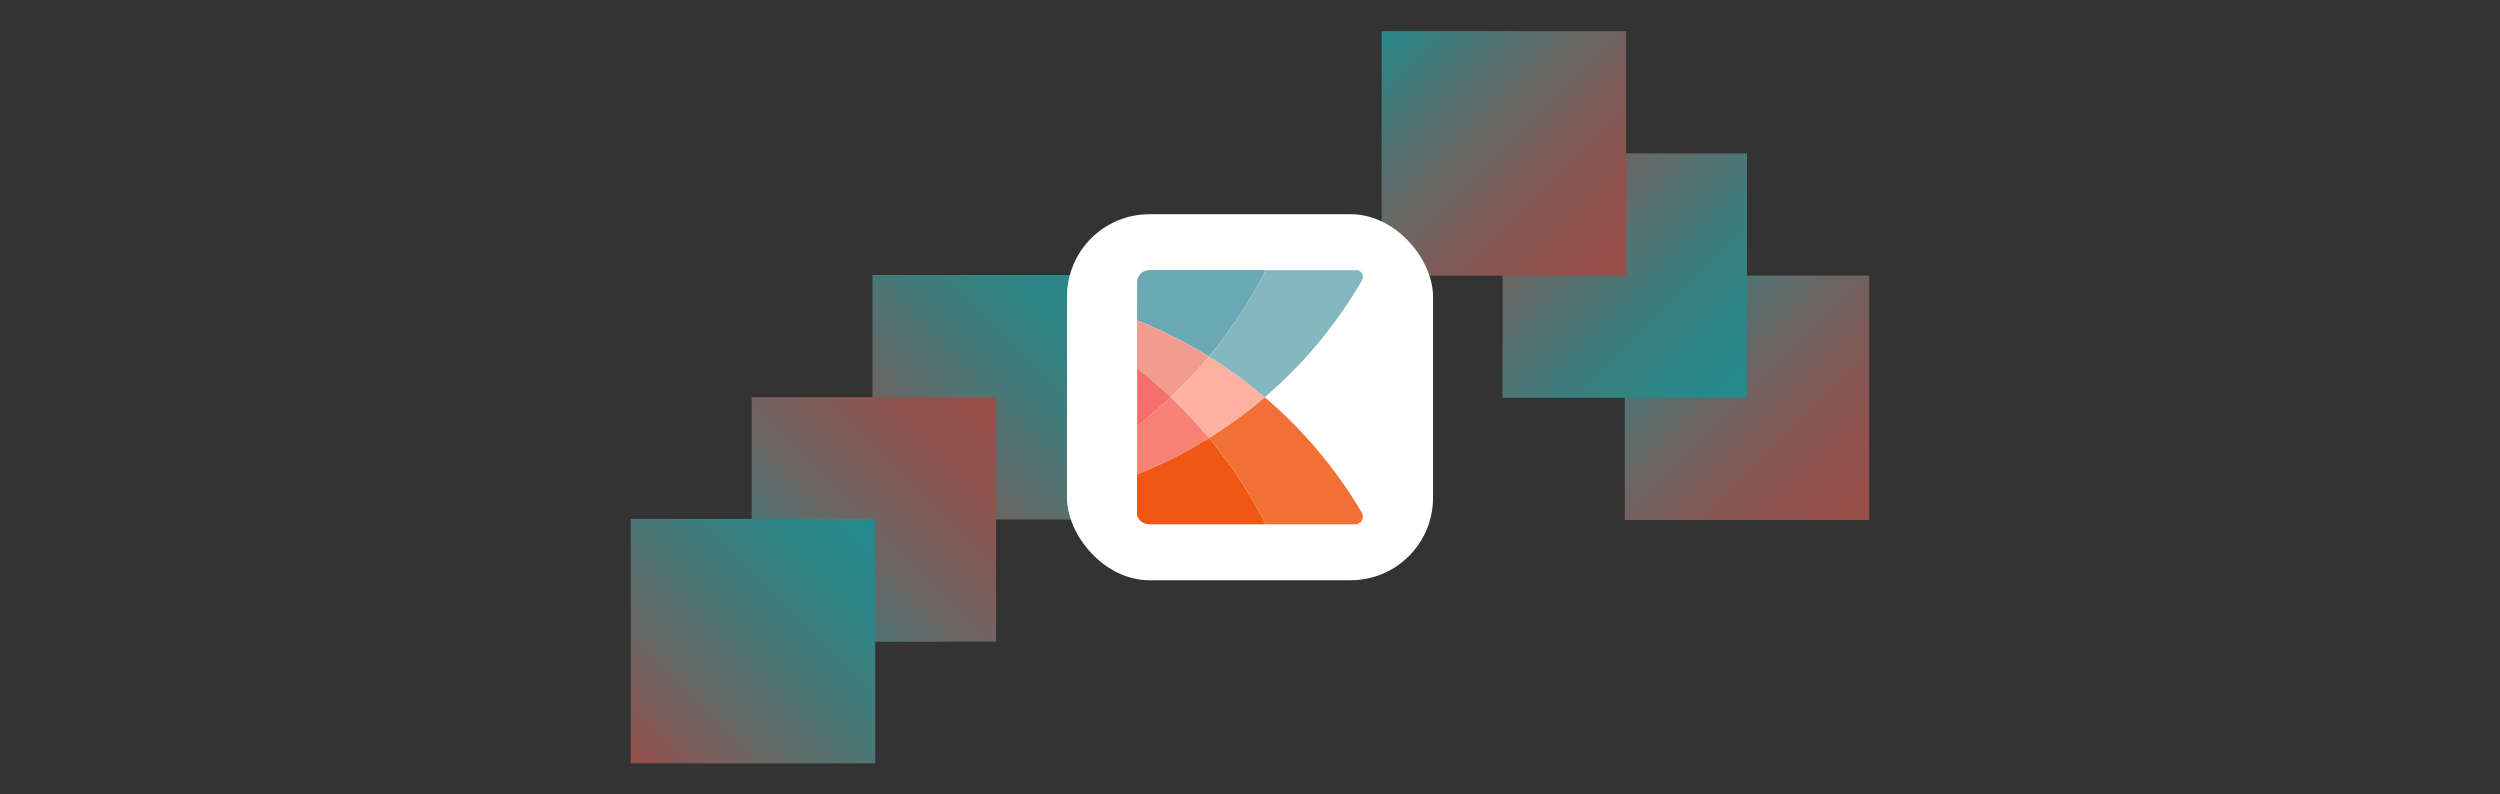 <svg xmlns="http://www.w3.org/2000/svg" xmlns:xlink="http://www.w3.org/1999/xlink" viewBox="0 0 1531.58 486.72"><rect x="0" y="0" width="1531.58" height="486.72" fill="#333333" stroke="none"/><defs><style>.cls-1{opacity:0.5;}.cls-2{fill:url(#linear-gradient);}.cls-3{fill:url(#linear-gradient-2);}.cls-4{fill:url(#linear-gradient-3);}.cls-5{fill:url(#linear-gradient-4);}.cls-6{fill:url(#linear-gradient-5);}.cls-7{fill:url(#linear-gradient-6);}.cls-8{fill:#fff;}.cls-9{fill:#69a9b4;}.cls-10{fill:#f05713;}.cls-11{fill:#f98075;}.cls-12{fill:#f29c8f;}.cls-13{fill:#f66f6d;}.cls-14{fill:#f27036;}.cls-15{fill:#85b7c0;}.cls-16{fill:#feb0a1;}</style><linearGradient id="linear-gradient" x1="11356.6" y1="2846.01" x2="11506.36" y2="2995.76" gradientTransform="matrix(1, 0, 0, -1, -10822.1, 3164.25)" gradientUnits="userSpaceOnUse"><stop offset="0" stop-color="#17e1e3"/><stop offset="0.1" stop-color="#1ddee0"/><stop offset="0.23" stop-color="#2dd6d6"/><stop offset="0.38" stop-color="#48c8c7"/><stop offset="0.54" stop-color="#6eb4b2"/><stop offset="0.72" stop-color="#9f9b96"/><stop offset="0.9" stop-color="#d97d75"/><stop offset="1" stop-color="#ff6a60"/></linearGradient><linearGradient id="linear-gradient-2" x1="11430.64" y1="2920.89" x2="11580.39" y2="3070.64" gradientTransform="matrix(1, 0, 0, -1, -10970.17, 3314)" gradientUnits="userSpaceOnUse"><stop offset="0" stop-color="#ff6a60"/><stop offset="0.1" stop-color="#f96d63"/><stop offset="0.23" stop-color="#e9756d"/><stop offset="0.38" stop-color="#ce837c"/><stop offset="0.54" stop-color="#a89791"/><stop offset="0.72" stop-color="#77b0ad"/><stop offset="0.9" stop-color="#3dcece"/><stop offset="1" stop-color="#17e1e3"/></linearGradient><linearGradient id="linear-gradient-3" x1="11504.67" y1="2995.42" x2="11654.42" y2="3145.17" gradientTransform="matrix(1, 0, 0, -1, -11118.23, 3463.07)" xlink:href="#linear-gradient"/><linearGradient id="linear-gradient-4" x1="10895.72" y1="3353.25" x2="11045.47" y2="3503" gradientTransform="translate(-9900.33 -3184.42)" xlink:href="#linear-gradient-2"/><linearGradient id="linear-gradient-5" x1="10970.59" y1="3428.13" x2="11120.35" y2="3577.88" gradientTransform="translate(-10050.08 -3334.18)" xlink:href="#linear-gradient"/><linearGradient id="linear-gradient-6" x1="11044.63" y1="3503" x2="11194.38" y2="3652.76" gradientTransform="translate(-10198.15 -3483.93)" xlink:href="#linear-gradient-2"/></defs><g id="Backgrounds"><g id="Icon_only_V01a" data-name="Icon only V01a" class="cls-1"><rect class="cls-2" x="534.5" y="168.48" width="149.75" height="149.75" transform="translate(1218.76 486.72) rotate(-180)"/><rect class="cls-3" x="460.47" y="243.36" width="149.75" height="149.75" transform="translate(1070.69 636.48) rotate(-180)"/><rect class="cls-4" x="386.44" y="317.89" width="149.75" height="149.75" transform="translate(922.63 785.54) rotate(-180)"/><rect class="cls-5" x="995.39" y="168.83" width="149.75" height="149.75" transform="translate(2140.53 487.41) rotate(180)"/><rect class="cls-6" x="920.51" y="93.95" width="149.75" height="149.75" transform="translate(1990.78 337.66) rotate(180)"/><rect class="cls-7" x="846.48" y="19.07" width="149.75" height="149.75" transform="translate(1842.71 187.9) rotate(180)"/></g></g><g id="Screenshots_Logos" data-name="Screenshots &amp; Logos"><g id="Kayako"><rect class="cls-8" x="653.67" y="131.24" width="224.24" height="224.24" rx="50.49"/><path class="cls-9" d="M696.61,171.58c1-3.11,2.88-5.38,6.31-6a9.65,9.65,0,0,1,1.52-.14h69.93c.31,0,.61,0,.92.06a48,48,0,0,1-2.94,5.87c-3.65,7-7.71,13.68-12,20.27-4.46,6.89-9.24,13.56-14.28,20a62.09,62.09,0,0,1-5.56,6.66,3.5,3.5,0,0,1-.56-.24,274.26,274.26,0,0,0-35.26-18.46,52.08,52.08,0,0,0-8.1-3.16Z"/><path class="cls-10" d="M775.28,321.11c-.61,0-1.22.12-1.83.12-22.62,0-45.25-.05-67.87,0-4.31,0-7.47-1.26-9-5.52V290.55l2.27-.91a272.32,272.32,0,0,0,34.72-17.05,69.13,69.13,0,0,1,7.27-4.19c5,6.35,10,12.69,14.63,19.36a313.74,313.74,0,0,1,17,27.74C773.54,317.32,774.37,319.23,775.28,321.11Z"/><path class="cls-11" d="M740.87,268.4a69.13,69.13,0,0,0-7.27,4.19,272.32,272.32,0,0,1-34.72,17.05l-2.27.91V260.73a1.79,1.79,0,0,0,.58-.18c3.65-2.77,7.15-5.73,10.62-8.73,3.16-2.74,6.26-5.53,9.39-8.31h.3c3.58,3.71,7.4,7.18,10.89,11,2.1,2.29,4.17,4.62,6.31,6.88s3.76,4.85,6.19,6.76A2.28,2.28,0,0,0,740.87,268.4Z"/><path class="cls-12" d="M717.5,243.52h-.3a78.13,78.13,0,0,0-6.45-6c-4.53-4.16-9.27-8.06-14.14-11.81v-29.2a52.08,52.08,0,0,1,8.1,3.16A274.26,274.26,0,0,1,740,218.1a3.5,3.5,0,0,0,.56.24,2,2,0,0,1,.05.26c-4.44,5-8.68,10.12-13.42,14.81-2.9,2.87-5.77,5.76-8.64,8.65C718.1,242.48,717.52,242.81,717.5,243.52Z"/><path class="cls-13" d="M696.61,225.68c4.87,3.75,9.61,7.65,14.14,11.81a78.13,78.13,0,0,1,6.45,6c-3.13,2.78-6.23,5.57-9.39,8.31-3.47,3-7,6-10.62,8.73a1.79,1.79,0,0,1-.58.18Z"/><path class="cls-14" d="M740.87,268.4a2.28,2.28,0,0,1,0-.26,273.59,273.59,0,0,0,29.65-21.2c1.45-1.18,2.7-2.64,4.45-3.43a277.65,277.65,0,0,1,59,70c2.31,3.9.18,7.73-4.37,7.73q-26.49,0-53,0c-.46,0-.92-.08-1.37-.12-.91-1.88-1.74-3.79-2.74-5.61a313.74,313.74,0,0,0-17-27.74C750.9,281.09,745.88,274.75,740.87,268.4Z"/><path class="cls-15" d="M740.58,218.6a2,2,0,0,0-.05-.26,62.09,62.09,0,0,0,5.56-6.66c5-6.47,9.82-13.14,14.28-20,4.27-6.59,8.33-13.3,12-20.27a48,48,0,0,0,2.94-5.87c.87,0,1.74-.06,2.61-.06h52.41c3,0,4.79,1.79,4.65,4.48a4,4,0,0,1-.62,1.87,281.52,281.52,0,0,1-24.27,35.25,275.21,275.21,0,0,1-24.34,26.41c-3.52,3.35-7.18,6.55-10.78,9.82a2.78,2.78,0,0,1-1.32-.73A245.28,245.28,0,0,0,753,226.67,143.09,143.09,0,0,0,740.58,218.6Z"/><path class="cls-16" d="M740.58,218.6A143.09,143.09,0,0,1,753,226.67a245.28,245.28,0,0,1,20.6,15.88,2.78,2.78,0,0,0,1.32.73.62.62,0,0,1,0,.23c-1.75.79-3,2.25-4.45,3.43a273.59,273.59,0,0,1-29.65,21.2c-2.43-1.91-4.09-4.54-6.19-6.76s-4.21-4.59-6.31-6.88c-3.49-3.8-7.31-7.27-10.89-11,0-.71.6-1,1-1.46,2.87-2.89,5.74-5.78,8.64-8.65C731.9,228.72,736.14,223.57,740.58,218.6Z"/></g></g></svg>